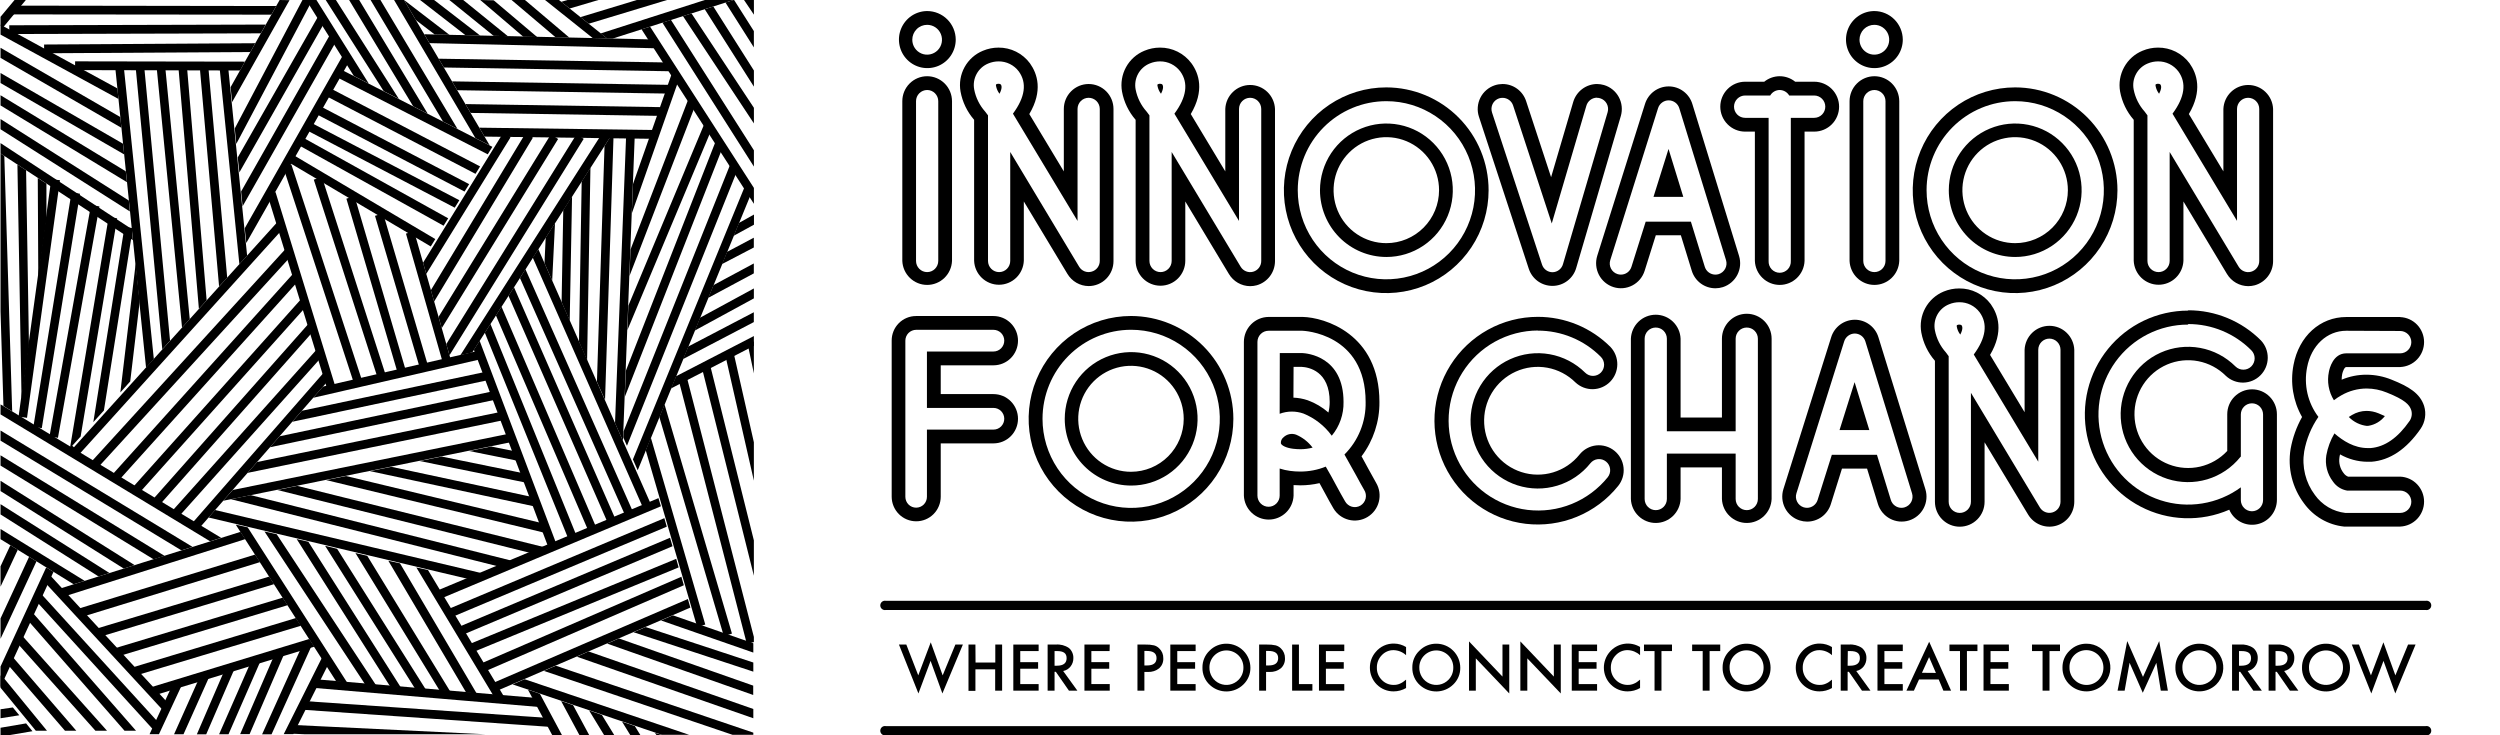 <svg width="119" height="35" viewBox="0 0 119 35" fill="none" xmlns="http://www.w3.org/2000/svg">
<g clip-path="url(#clip0)">
<path d="M115.46 29.035H42.169C42.137 29.042 42.104 29.042 42.072 29.034C42.039 29.026 42.009 29.011 41.984 28.99C41.958 28.969 41.937 28.943 41.923 28.913C41.909 28.883 41.901 28.85 41.901 28.817C41.901 28.784 41.909 28.751 41.923 28.721C41.937 28.691 41.958 28.664 41.984 28.643C42.009 28.623 42.039 28.608 42.072 28.6C42.104 28.592 42.137 28.592 42.169 28.599H115.46C115.493 28.592 115.526 28.592 115.558 28.6C115.59 28.608 115.62 28.623 115.646 28.643C115.672 28.664 115.692 28.691 115.707 28.721C115.721 28.751 115.728 28.784 115.728 28.817C115.728 28.85 115.721 28.883 115.707 28.913C115.692 28.943 115.672 28.969 115.646 28.99C115.62 29.011 115.59 29.026 115.558 29.034C115.526 29.042 115.493 29.042 115.46 29.035Z" fill="black"/>
<path d="M115.46 35H42.169C42.137 35.007 42.104 35.007 42.072 34.999C42.039 34.991 42.009 34.976 41.984 34.955C41.958 34.934 41.937 34.908 41.923 34.878C41.909 34.848 41.901 34.815 41.901 34.782C41.901 34.748 41.909 34.716 41.923 34.686C41.937 34.656 41.958 34.629 41.984 34.608C42.009 34.587 42.039 34.573 42.072 34.565C42.104 34.557 42.137 34.557 42.169 34.563H115.46C115.493 34.557 115.526 34.557 115.558 34.565C115.59 34.573 115.62 34.587 115.646 34.608C115.672 34.629 115.692 34.656 115.707 34.686C115.721 34.716 115.728 34.748 115.728 34.782C115.728 34.815 115.721 34.848 115.707 34.878C115.692 34.908 115.672 34.934 115.646 34.955C115.62 34.976 115.59 34.991 115.558 34.999C115.526 35.007 115.493 35.007 115.46 35Z" fill="black"/>
<path d="M13.889 7.334L13.685 7.693L20.504 11.731L20.72 11.38L13.889 7.334ZM14.355 6.512L14.162 6.88L21.114 10.745L21.334 10.392L14.355 6.512ZM14.741 5.807L14.558 6.178L21.645 9.886L21.865 9.531L14.741 5.807ZM15.197 5.031L15.004 5.404L22.112 9.119L22.332 8.766L15.197 5.031ZM15.681 4.181L15.488 4.554L22.634 8.275L22.852 7.922L15.681 4.181ZM16.184 3.285L16.002 3.659L23.217 7.346L23.437 6.989L16.184 3.285Z" fill="black"/>
<path d="M11.651 10.862L11.723 11.568L16.689 2.813L16.336 2.606L11.651 10.862ZM11.477 9.116L11.547 9.82L16.079 1.832L15.724 1.622L11.477 9.116ZM11.315 7.497L11.394 8.208L15.523 0.941L15.172 0.731L11.315 7.497ZM13.31 -0L10.977 4.148L11.049 4.859L13.781 0.008L13.31 -0ZM14.397 -0L11.176 6.112L11.247 6.851L14.87 -0H14.397Z" fill="black"/>
<path d="M3.573 3.337L11.427 3.355L11.661 2.934L3.575 2.92L3.573 3.337ZM2.099 2.119V2.536L11.918 2.476L12.151 2.057L2.099 2.119ZM0.441 1.203V1.62L12.414 1.587L12.648 1.17L0.441 1.203ZM0.576 0.685L12.914 0.698L13.15 0.287L0.58 0.268L0.576 0.685Z" fill="black"/>
<path d="M14.571 -0L16.842 3.615L17.555 3.98L15.063 -0H14.571ZM15.504 -0L18.265 4.34L18.988 4.711L15.99 -0H15.504ZM16.618 -0L19.666 5.058L20.359 5.412L17.097 -0H16.618ZM17.64 -0L21.089 5.786L21.778 6.137L18.109 -0H17.64ZM18.758 -0L22.632 6.576L23.311 6.921L19.233 -0H18.758Z" fill="black"/>
<path d="M22.815 6.077L23.064 6.502L31.191 6.609V6.19L22.815 6.077ZM22.153 4.954L22.402 5.375L31.554 5.518V5.101L22.153 4.954ZM21.516 3.873L21.763 4.294L31.934 4.457V4.04L21.516 3.873ZM20.878 2.794L21.128 3.213L31.919 3.392V2.976L20.878 2.794ZM20.195 1.63L20.444 2.053L31.259 2.299L31.268 1.882L20.195 1.63Z" fill="black"/>
<path d="M19.233 -0L19.793 0.953L20.693 1.643L21.394 1.659L19.233 -0ZM19.996 -0L22.157 1.676L22.854 1.692L20.664 -0H19.996ZM21.388 -0L23.495 1.705L24.175 1.723L22.05 -0H21.388ZM22.86 -0L24.907 1.746L25.567 1.762L23.501 0.015L22.86 -0ZM24.351 -0L26.444 1.773L27.101 1.789L24.988 -0H24.351ZM25.944 -0L28.219 1.816L28.9 1.83L26.608 -0H25.944Z" fill="black"/>
<path d="M27.012 -0L26.716 0.087L27.116 0.405L28.487 -0H27.012ZM30.314 -0L27.628 0.815L28.024 1.129L31.751 -0H30.314ZM33.551 -0L28.591 1.591L28.901 1.835H29.163L34.918 -0H33.551Z" fill="black"/>
<path d="M30.127 21.868L30.355 22.386L35.835 9.021L35.459 8.858L30.127 21.868ZM29.679 20.54L29.667 20.822L29.843 21.221L35.148 7.977L34.762 7.818L29.679 20.54ZM29.789 17.653L29.741 18.893L34.458 6.863L34.072 6.708L29.789 17.653ZM29.91 14.549L29.864 15.713L33.92 6.042L33.533 5.879L29.91 14.549ZM30.013 11.877L29.963 13.138L33.159 4.853L32.772 4.701L30.013 11.877ZM30.127 8.77L30.075 10.156L32.369 3.628L31.983 3.487L30.127 8.77Z" fill="black"/>
<path d="M30.538 1.397L35.886 9.702V8.945L30.944 1.269L30.538 1.397ZM31.531 1.079L35.886 7.93V7.154L31.936 0.945L31.531 1.079ZM32.51 0.768L35.886 5.875V5.132L32.917 0.64L32.51 0.768ZM33.545 0.438L35.886 4.125V3.357L33.955 0.31L33.545 0.438ZM34.918 -0.002L34.532 0.122L35.884 2.257V1.48L34.939 -0.008L34.918 -0.002ZM35.414 -0.002L35.886 0.698V-5.09266e-05L35.414 -0.002Z" fill="black"/>
<path d="M30.737 21.433L33.186 29.845L33.572 29.728L30.978 20.826L30.737 21.433ZM31.384 19.85L34.455 30.281L34.841 30.159L31.631 19.248L31.384 19.85ZM32.29 18.038L35.55 30.65L35.884 30.562V30.318L32.686 17.929L32.29 18.038ZM33.398 17.455L35.884 27.405V25.723L33.796 17.36L33.398 17.455ZM34.516 16.873L35.884 22.879V21.053L34.918 16.784L34.516 16.873ZM35.578 16.326L35.884 17.772V16.256L35.578 16.326Z" fill="black"/>
<path d="M32.18 17.909L31.938 18.491L35.884 16.462V15.996L32.18 17.909ZM32.759 16.495L32.516 17.09L35.882 15.331V14.863L32.759 16.495ZM33.321 15.123L33.072 15.734L35.884 14.203V13.73L33.321 15.123ZM33.962 13.571L33.713 14.176L35.882 13.012V12.54L33.962 13.571ZM34.609 11.989L34.366 12.571L35.882 11.78V11.314L34.609 11.989ZM35.173 10.612L34.924 11.223L35.889 10.695V10.212L35.173 10.612Z" fill="black"/>
<path d="M6.46 12.531L5.728 18.68L6.199 18.156L6.647 14.378L6.46 12.531ZM5.927 10.794L4.442 20.094L4.946 19.539L6.298 11.013L6.282 10.856L5.927 10.794ZM5.174 10.323L3.326 21.355L3.646 21.41L3.44 21.216L3.838 20.779L5.576 10.394L5.174 10.323ZM4.33 9.76L2.356 20.767L2.758 20.841L4.732 9.826L4.33 9.76ZM3.405 9.154L1.588 20.315L1.989 20.381L3.807 9.222L3.405 9.154ZM2.439 8.534L0.883 19.83L1.286 19.889L2.853 8.576L2.439 8.534Z" fill="black"/>
<path d="M0.692 -0L0.025 0.801V1.205L0.143 1.31L1.23 -0H0.692Z" fill="black"/>
<path d="M0.025 32.169V32.735L1.704 34.782H2.235L0.066 32.134L0.025 32.169ZM0.195 31.43L3.092 34.782H3.631L0.502 31.152L0.195 31.43ZM0.667 30.44L4.541 34.782H5.093L0.966 30.159L0.667 30.44ZM1.169 29.349L5.927 34.782H6.474L1.474 29.072L1.169 29.349ZM1.58 28.455L7.294 34.732L7.594 34.449L1.875 28.174L1.58 28.455ZM1.987 27.561L7.735 33.787L8.032 33.504L2.283 27.273L1.987 27.561Z" fill="black"/>
<path d="M19.816 27.009L23.468 33.083L23.972 33.125L20.374 27.136L19.816 27.009ZM18.486 26.695L22.19 32.966L22.688 33.007L19.04 26.815L18.486 26.695ZM16.919 26.325L20.923 32.865L21.427 32.908L17.481 26.456L16.919 26.325ZM15.475 25.981L19.753 32.772L20.266 32.817L16.047 26.123L15.475 25.981ZM14.123 25.661L18.565 32.666L19.071 32.708L14.677 25.787L14.123 25.661ZM12.588 25.298L17.373 32.565L17.895 32.609L13.171 25.43L12.588 25.298ZM11.222 24.974L16.01 32.442L16.523 32.487L11.79 25.102L11.222 24.974Z" fill="black"/>
<path d="M24.399 32.576L31.5 34.977H32.805L24.97 32.33L24.399 32.576ZM25.888 31.934L34.87 34.977H35.858V34.874L26.457 31.688L25.888 31.934ZM27.458 31.259L35.858 34.189V33.748L28.016 31.009L27.458 31.259ZM28.9 30.636L35.853 33.081V32.636L29.459 30.39L28.9 30.636ZM30.156 30.095L35.858 31.971V31.536L30.731 29.848L30.156 30.095ZM31.463 29.534L35.858 31.063V30.62L32.029 29.289L31.463 29.534Z" fill="black"/>
<path d="M15.43 17.713L9.135 24.918L9.438 25.195L15.733 17.991L15.43 17.713ZM15.104 16.603L8.181 24.34L8.482 24.623L15.405 16.887L15.104 16.603ZM14.718 15.373L7.271 23.779L7.572 24.06L15.015 15.652L14.718 15.373ZM14.357 14.209L6.323 23.193L6.622 23.474L14.66 14.492L14.357 14.209ZM13.984 12.994L5.33 22.611L5.631 22.892L14.277 13.285L13.984 12.994ZM13.569 11.875L4.33 21.999L4.635 22.285L13.878 12.166L13.569 11.875ZM13.225 10.546L3.436 21.382L3.735 21.664L13.518 10.835L13.225 10.546Z" fill="black"/>
<path d="M19.71 11.004L19.323 11.12L21.093 17.317L21.479 17.199L19.71 11.004ZM18.236 10.154L17.85 10.274L19.996 17.558L20.382 17.44L18.236 10.154ZM16.875 9.337L16.488 9.457L18.947 17.814L19.333 17.696L16.875 9.337ZM13.115 9.143L12.729 9.269L15.594 18.583L15.981 18.459L13.115 9.143ZM15.322 8.421L14.936 8.551L17.989 18.03L18.375 17.9L15.322 8.421ZM13.868 7.827L13.482 7.959L16.867 18.303L17.253 18.171L13.868 7.827Z" fill="black"/>
<path d="M24.314 20.626L11.079 23.323L10.622 23.837L24.391 21.033L24.314 20.626ZM23.901 19.592L12.238 21.992L11.78 22.51L23.982 19.997L23.901 19.592ZM23.543 18.608L13.308 20.767L12.85 21.289L23.624 19.017L23.543 18.608ZM23.201 17.68L14.368 19.553L13.911 20.077L23.283 18.084L23.201 17.68ZM22.815 16.687L15.37 18.402L14.905 18.936L22.908 17.093L22.815 16.687Z" fill="black"/>
<path d="M9.926 3.295L9.521 3.337L10.428 13.633L10.815 13.222L9.926 3.295ZM6.875 3.285L6.469 3.326L7.725 16.629L8.094 16.219L6.875 3.285ZM10.869 3.285L10.463 3.328L11.394 12.577L11.763 12.17L10.869 3.285ZM8.907 3.26L8.501 3.302L9.467 14.702L9.836 14.296L8.907 3.26ZM7.872 3.26L7.466 3.304L8.665 15.595L9.032 15.189L7.872 3.26ZM5.904 3.293L5.498 3.335L6.952 17.502L7.323 17.095L5.904 3.293Z" fill="black"/>
<path d="M10.236 24.277L9.927 24.633L22.788 27.677L22.883 27.271L10.236 24.277ZM11.935 23.569L10.991 23.763L24.223 27.087L24.32 26.68L11.935 23.569ZM14.152 23.129L13.198 23.323L25.78 26.453L25.878 26.039L14.152 23.129ZM16.47 22.659L15.529 22.853L25.93 25.362L26.031 24.957L16.47 22.659ZM18.631 22.221L17.613 22.426L25.409 24.099L25.494 23.692L18.631 22.221ZM21.023 21.732L19.978 21.945L25.061 22.979L25.14 22.572L21.023 21.732ZM23.379 21.253L22.331 21.468L24.667 21.939L24.75 21.532L23.379 21.253Z" fill="black"/>
<path d="M28.599 6.442L21.915 16.906L22.483 16.774L29.036 6.543L28.599 6.442ZM27.441 6.393L21.243 16.376L21.396 16.91L27.784 6.609L27.441 6.393ZM26.222 6.393L20.875 15.084L21.027 15.62L26.566 6.616L26.222 6.393ZM25.019 6.335L20.509 13.813L20.664 14.355L25.366 6.552L25.019 6.335ZM23.957 6.316L20.137 12.507L20.289 13.039L24.3 6.539L23.957 6.316Z" fill="black"/>
<path d="M22.831 16.221L22.556 16.65L26.122 26.107L26.508 25.958L22.831 16.221ZM23.344 15.418L23.078 15.837L27.083 25.721L27.47 25.57L23.344 15.418ZM23.872 14.599L23.605 15.012L28.047 25.366L28.416 25.189L23.872 14.599ZM24.465 13.67L24.204 14.079L28.954 24.945L29.322 24.772L24.465 13.67ZM25.011 12.816L24.75 13.233L29.799 24.627L30.169 24.45L25.011 12.816ZM25.625 11.861L25.359 12.263L30.623 24.206L30.996 24.033L25.625 11.861Z" fill="black"/>
<path d="M26.419 10.617L25.975 11.31L25.917 12.525L26.284 13.359L26.419 10.617ZM27.23 9.341L26.811 9.997L26.732 14.382L27.118 15.27L27.23 9.341ZM28.105 7.982L27.688 8.634L27.56 16.27L27.946 17.162L28.105 7.982ZM29.804 6.442L29.275 20.141L29.652 20.992L30.214 6.459L29.804 6.442ZM28.858 6.413L29.036 6.533L28.775 6.95L28.414 18.175L28.8 19.037L29.206 6.424L28.858 6.413Z" fill="black"/>
<path d="M13.835 34.92L14.505 34.951H23.109L13.854 34.503L13.835 34.92ZM14.395 33.783L26.164 34.598L26.189 34.181L14.42 33.366L14.395 33.783ZM14.907 32.741L25.685 33.655L25.718 33.238L14.942 32.326L14.907 32.741Z" fill="black"/>
<path d="M32.743 28.513L23.445 32.518L23.603 32.906L32.861 28.921L32.743 28.513ZM32.434 27.454L22.879 31.589L23.039 31.977L32.55 27.858L32.434 27.454ZM32.187 26.6L22.338 30.661L22.497 31.049L32.303 27.009L32.187 26.6ZM31.894 25.597L21.832 29.842L21.991 30.23L32.012 26.001L31.894 25.597ZM31.623 24.664L21.334 28.994L21.487 29.383L31.739 25.069L31.623 24.664ZM31.343 23.711L20.801 28.116L20.956 28.504L31.459 24.099L31.343 23.711Z" fill="black"/>
<path d="M8.111 32.813L7.119 34.947H7.567L8.638 32.648L8.111 32.813ZM9.421 32.411L8.285 34.951H8.735L9.946 32.248L9.421 32.411ZM10.622 32.054L9.37 34.953H9.816L11.135 31.899L10.622 32.054ZM11.871 31.666L10.429 34.951H10.877L12.379 31.513L11.871 31.666ZM13.505 34.946H13.961L15.585 31.707L15.326 31.303L13.505 34.946ZM12.997 31.323L11.431 34.946H11.881L13.511 31.166L12.997 31.323ZM14.291 30.935L12.476 34.953H12.926L14.814 30.778L14.291 30.935Z" fill="black"/>
<path d="M14.72 30.415L7.118 32.733L7.431 33.073L14.963 30.78L14.72 30.415ZM14.082 29.419L6.245 31.787L6.566 32.124L14.326 29.784L14.082 29.419ZM13.455 28.449L5.407 30.875L5.72 31.214L13.692 28.806L13.455 28.449ZM12.813 27.446L4.54 29.939L4.857 30.281L13.047 27.805L12.813 27.446ZM12.141 26.398L3.669 28.992L3.986 29.338L12.377 26.757L12.141 26.398ZM11.446 25.316L2.787 28.038L3.1 28.377L11.678 25.661L11.446 25.316Z" fill="black"/>
<path d="M0.025 25.665L3.502 27.809L4.027 27.646L0.025 25.18V25.665ZM0.025 24.487L4.689 27.438L5.209 27.275L0.025 23.998V24.487ZM0.025 23.375L5.888 27.062L6.408 26.899L0.025 22.886V23.375ZM0.025 22.161L7.31 26.623L7.831 26.458L0.025 21.672V22.161ZM0.025 20.975L8.635 26.197L9.162 26.03L0.025 20.492V20.975ZM0.025 19.725L10.002 25.766L10.525 25.599L0.025 19.248V19.725Z" fill="black"/>
<path d="M0.025 7.305L6.325 11.432L6.271 10.905L0.025 6.811V7.305ZM0.025 6.153L6.18 10.065L6.132 9.546L0.025 5.666V6.153ZM0.025 5.018L6.045 8.673L5.987 8.155L0.025 4.533V5.018ZM0.025 3.952L5.91 7.35L5.856 6.842L0.025 3.475V3.952ZM0.025 2.755L5.778 6.083L5.728 5.573L0.025 2.274V2.755ZM0.025 1.647L5.637 4.709L5.589 4.21L0.025 1.176V1.647Z" fill="black"/>
<path d="M0.025 31.727V32.708L2.548 27.217L2.198 27.01L0.025 31.727ZM0.025 29.437V30.407L1.736 26.721L1.385 26.503L0.025 29.437ZM0.025 26.957V27.927L0.846 26.169L0.493 25.954L0.025 26.957Z" fill="black"/>
<path d="M31.253 35H31.525L31.179 34.883L31.253 35ZM30.007 35H30.488L30.218 34.559L29.611 34.354L30.007 35ZM28.761 35H29.244L28.649 34.029L28.043 33.822L28.761 35ZM27.585 35H28.051L27.278 33.564L26.709 33.37L27.585 35ZM26.29 35H26.755L25.699 33.024L25.131 32.83L26.29 35Z" fill="black"/>
<path d="M1.823 13.26L2.21 10.439V8.741L1.798 8.473L1.823 13.26ZM1.026 19.011L1.379 16.474L1.242 8.103L0.829 7.831L1.026 19.011ZM0.025 14.822L0.164 19.324L0.58 19.578L0.205 7.422L0.025 7.305V14.822Z" fill="black"/>
<path d="M0.025 34.641V35H0.387L1.545 34.806L1.242 34.433L0.025 34.641ZM0.025 33.76V34.189L0.918 34.047L0.612 33.675L0.025 33.76Z" fill="black"/>
<path d="M102.724 2.266C102.469 2.266 102.217 2.317 101.982 2.416C101.611 2.568 101.303 2.844 101.109 3.197C100.915 3.55 100.847 3.959 100.916 4.356C101.008 4.855 101.232 5.321 101.565 5.703V12.412C101.578 12.719 101.708 13.009 101.928 13.222C102.149 13.435 102.443 13.554 102.748 13.554C103.054 13.554 103.348 13.435 103.568 13.222C103.789 13.009 103.919 12.719 103.931 12.412V9.589L106.003 13.039C106.108 13.215 106.256 13.361 106.433 13.463C106.611 13.565 106.811 13.619 107.015 13.621C107.122 13.621 107.227 13.606 107.33 13.579C107.579 13.508 107.798 13.359 107.955 13.152C108.112 12.946 108.198 12.693 108.199 12.434V5.186C108.187 4.88 108.057 4.589 107.836 4.377C107.616 4.164 107.322 4.045 107.016 4.045C106.71 4.045 106.417 4.164 106.196 4.377C105.976 4.589 105.846 4.88 105.833 5.186V8.157L104.19 5.429C104.846 4.319 104.576 3.512 104.223 3.013C104.049 2.779 103.822 2.59 103.562 2.46C103.302 2.33 103.015 2.264 102.724 2.266ZM102.772 4.463C102.917 4.185 102.867 4.075 102.84 4.026C102.824 4.012 102.806 4.001 102.786 3.995C102.766 3.988 102.745 3.986 102.724 3.987C102.695 3.987 102.666 3.992 102.639 4.003C102.606 4.016 102.597 4.02 102.606 4.092C102.631 4.227 102.688 4.354 102.772 4.463ZM102.724 2.922C102.911 2.92 103.096 2.962 103.263 3.045C103.431 3.128 103.577 3.25 103.69 3.399C104.089 3.949 103.995 4.624 103.412 5.412C103.95 6.306 105.466 8.823 106.482 10.513V5.186C106.482 5.045 106.538 4.91 106.637 4.811C106.736 4.711 106.871 4.655 107.011 4.655C107.152 4.655 107.286 4.711 107.385 4.811C107.485 4.91 107.54 5.045 107.54 5.186V12.42C107.541 12.537 107.504 12.65 107.434 12.743C107.364 12.836 107.266 12.903 107.154 12.934C107.043 12.966 106.924 12.959 106.816 12.915C106.709 12.872 106.618 12.794 106.559 12.694L103.276 7.234V12.42C103.276 12.561 103.221 12.696 103.121 12.796C103.022 12.896 102.888 12.952 102.747 12.952C102.607 12.952 102.472 12.896 102.373 12.796C102.274 12.696 102.218 12.561 102.218 12.42V5.491C102.176 5.431 102.129 5.371 102.083 5.309C101.818 5.013 101.637 4.65 101.562 4.259C101.513 4.006 101.554 3.745 101.677 3.519C101.799 3.293 101.996 3.117 102.234 3.021C102.389 2.956 102.556 2.922 102.724 2.922Z" fill="black"/>
<path d="M93.263 13.73C93.008 13.729 92.755 13.779 92.52 13.877C92.147 14.031 91.838 14.308 91.644 14.663C91.45 15.018 91.383 15.429 91.454 15.827C91.546 16.327 91.77 16.792 92.103 17.174V23.884C92.103 24.199 92.227 24.501 92.449 24.723C92.67 24.946 92.971 25.071 93.284 25.071C93.598 25.071 93.899 24.946 94.12 24.723C94.342 24.501 94.466 24.199 94.466 23.884V21.053L96.54 24.497C96.674 24.718 96.877 24.89 97.117 24.985C97.356 25.081 97.621 25.095 97.87 25.026C98.118 24.956 98.337 24.807 98.494 24.601C98.65 24.395 98.735 24.143 98.736 23.884V16.65C98.724 16.343 98.594 16.053 98.373 15.84C98.153 15.627 97.859 15.509 97.553 15.509C97.248 15.509 96.954 15.627 96.733 15.84C96.513 16.053 96.383 16.343 96.371 16.65V19.621L94.727 16.893C95.384 15.783 95.113 14.976 94.76 14.477C94.586 14.243 94.36 14.054 94.1 13.924C93.84 13.794 93.554 13.728 93.263 13.73ZM93.31 15.926C93.454 15.647 93.404 15.538 93.377 15.49C93.362 15.476 93.343 15.465 93.323 15.459C93.303 15.452 93.282 15.449 93.261 15.451C93.233 15.45 93.204 15.455 93.178 15.466C93.144 15.48 93.132 15.484 93.144 15.556C93.168 15.691 93.225 15.818 93.31 15.926ZM93.263 14.386C93.45 14.384 93.635 14.426 93.803 14.509C93.97 14.592 94.116 14.713 94.229 14.863C94.627 15.41 94.534 16.087 93.951 16.875C94.49 17.77 96.006 20.286 97.021 21.976V16.65C97.021 16.509 97.077 16.374 97.176 16.274C97.276 16.174 97.41 16.118 97.55 16.118C97.691 16.118 97.826 16.174 97.925 16.274C98.024 16.374 98.08 16.509 98.08 16.65V23.884C98.079 23.999 98.041 24.112 97.971 24.204C97.901 24.296 97.803 24.362 97.692 24.393C97.581 24.424 97.463 24.418 97.356 24.375C97.249 24.333 97.159 24.256 97.099 24.157L93.816 18.697V23.884C93.816 24.025 93.76 24.16 93.661 24.26C93.561 24.359 93.427 24.415 93.286 24.415C93.146 24.415 93.011 24.359 92.912 24.26C92.813 24.16 92.757 24.025 92.757 23.884V16.955C92.715 16.895 92.668 16.834 92.622 16.772C92.357 16.476 92.177 16.113 92.101 15.723C92.052 15.47 92.093 15.208 92.215 14.982C92.338 14.756 92.535 14.58 92.773 14.485C92.929 14.419 93.096 14.386 93.265 14.386" fill="black"/>
<path d="M55.215 2.266C54.96 2.266 54.708 2.317 54.473 2.416C54.102 2.568 53.793 2.844 53.599 3.197C53.406 3.55 53.338 3.959 53.407 4.356C53.499 4.855 53.723 5.321 54.056 5.703V12.412C54.056 12.727 54.181 13.029 54.402 13.252C54.624 13.475 54.924 13.6 55.238 13.6C55.551 13.6 55.852 13.475 56.074 13.252C56.295 13.029 56.42 12.727 56.42 12.412V9.589L58.494 13.039C58.599 13.215 58.747 13.361 58.924 13.463C59.101 13.565 59.302 13.62 59.506 13.621C59.612 13.621 59.718 13.607 59.821 13.579C60.07 13.508 60.289 13.359 60.446 13.152C60.603 12.946 60.688 12.693 60.69 12.434V5.186C60.677 4.88 60.547 4.589 60.327 4.377C60.106 4.164 59.812 4.045 59.507 4.045C59.201 4.045 58.907 4.164 58.687 4.377C58.466 4.589 58.336 4.88 58.324 5.186V8.159L56.681 5.429C57.337 4.319 57.076 3.512 56.713 3.013C56.539 2.779 56.313 2.59 56.053 2.46C55.792 2.33 55.505 2.264 55.215 2.266ZM55.263 4.463C55.408 4.185 55.358 4.075 55.331 4.026C55.315 4.012 55.297 4.001 55.277 3.995C55.257 3.988 55.236 3.986 55.215 3.987C55.186 3.986 55.158 3.992 55.132 4.003C55.097 4.016 55.085 4.02 55.097 4.092C55.122 4.227 55.179 4.354 55.263 4.463ZM55.215 2.922C55.402 2.92 55.586 2.962 55.754 3.045C55.922 3.128 56.068 3.25 56.18 3.399C56.578 3.949 56.485 4.624 55.902 5.412L58.977 10.517V5.186C58.977 5.045 59.032 4.91 59.132 4.811C59.231 4.711 59.365 4.655 59.506 4.655C59.646 4.655 59.781 4.711 59.88 4.811C59.979 4.91 60.035 5.045 60.035 5.186V12.42C60.036 12.537 59.998 12.65 59.929 12.743C59.859 12.836 59.761 12.903 59.649 12.934C59.537 12.966 59.418 12.959 59.311 12.915C59.203 12.872 59.113 12.794 59.054 12.694L55.771 7.234V12.42C55.771 12.561 55.715 12.696 55.616 12.796C55.517 12.896 55.382 12.952 55.242 12.952C55.101 12.952 54.967 12.896 54.868 12.796C54.768 12.696 54.713 12.561 54.713 12.42V5.491C54.67 5.431 54.624 5.371 54.577 5.309C54.312 5.013 54.132 4.65 54.056 4.259C54.008 4.006 54.049 3.745 54.171 3.519C54.294 3.293 54.491 3.117 54.728 3.021C54.883 2.956 55.05 2.922 55.219 2.922" fill="black"/>
<path d="M47.529 2.266C47.274 2.266 47.022 2.317 46.787 2.416C46.416 2.568 46.107 2.844 45.913 3.197C45.719 3.55 45.652 3.959 45.721 4.356C45.812 4.855 46.036 5.32 46.368 5.703V12.412C46.38 12.719 46.51 13.009 46.731 13.222C46.951 13.435 47.245 13.554 47.551 13.554C47.857 13.554 48.15 13.435 48.371 13.222C48.591 13.009 48.721 12.719 48.734 12.412V9.589C49.781 11.335 50.808 13.035 50.808 13.035C50.913 13.211 51.061 13.357 51.238 13.459C51.415 13.561 51.616 13.616 51.82 13.617C52.133 13.617 52.434 13.492 52.656 13.269C52.877 13.047 53.002 12.745 53.002 12.43V5.186C53.002 4.871 52.877 4.569 52.656 4.347C52.434 4.124 52.133 3.999 51.82 3.999C51.506 3.999 51.206 4.124 50.984 4.347C50.762 4.569 50.638 4.871 50.638 5.186V8.159L48.995 5.429C49.651 4.321 49.381 3.512 49.025 3.013C48.852 2.779 48.626 2.59 48.366 2.46C48.106 2.33 47.819 2.264 47.529 2.266ZM47.577 4.463C47.72 4.185 47.672 4.075 47.645 4.026C47.629 4.012 47.611 4.001 47.591 3.995C47.571 3.988 47.55 3.986 47.529 3.987C47.5 3.987 47.471 3.992 47.444 4.003C47.411 4.016 47.399 4.02 47.411 4.092C47.436 4.227 47.493 4.354 47.577 4.463ZM47.529 2.922C47.716 2.92 47.9 2.962 48.068 3.045C48.236 3.128 48.382 3.249 48.494 3.399C48.892 3.948 48.797 4.624 48.216 5.411L51.291 10.517V5.186C51.291 5.045 51.346 4.91 51.446 4.81C51.545 4.711 51.679 4.655 51.82 4.655C51.96 4.655 52.095 4.711 52.194 4.81C52.293 4.91 52.349 5.045 52.349 5.186V12.42C52.349 12.536 52.312 12.649 52.242 12.741C52.172 12.833 52.074 12.9 51.963 12.93C51.851 12.963 51.732 12.958 51.624 12.915C51.516 12.872 51.425 12.794 51.366 12.694L48.087 7.233V12.42C48.087 12.561 48.031 12.696 47.932 12.796C47.833 12.896 47.698 12.952 47.558 12.952C47.417 12.952 47.283 12.896 47.184 12.796C47.084 12.696 47.029 12.561 47.029 12.42V5.491C46.986 5.431 46.94 5.371 46.891 5.309C46.627 5.013 46.447 4.65 46.372 4.259C46.323 4.006 46.364 3.745 46.487 3.519C46.609 3.293 46.806 3.117 47.044 3.021C47.2 2.956 47.366 2.922 47.535 2.922" fill="black"/>
<path d="M65.989 11.574C65.492 11.574 65.007 11.426 64.594 11.149C64.181 10.872 63.859 10.478 63.669 10.017C63.479 9.556 63.43 9.049 63.526 8.56C63.623 8.07 63.862 7.621 64.214 7.268C64.565 6.915 65.012 6.675 65.499 6.578C65.986 6.48 66.491 6.53 66.95 6.721C67.408 6.912 67.8 7.235 68.076 7.65C68.352 8.065 68.499 8.553 68.499 9.052C68.499 9.721 68.235 10.362 67.764 10.835C67.293 11.308 66.655 11.574 65.989 11.574ZM65.989 4.16C65.025 4.159 64.082 4.446 63.281 4.983C62.479 5.521 61.854 6.285 61.484 7.179C61.115 8.074 61.018 9.058 61.206 10.008C61.393 10.958 61.857 11.831 62.538 12.516C63.219 13.201 64.088 13.668 65.033 13.857C65.978 14.046 66.958 13.949 67.849 13.579C68.739 13.208 69.5 12.581 70.036 11.776C70.572 10.971 70.857 10.024 70.857 9.056C70.857 7.758 70.344 6.514 69.431 5.596C68.518 4.678 67.28 4.162 65.989 4.16ZM65.989 12.232C66.614 12.233 67.226 12.047 67.746 11.698C68.267 11.35 68.672 10.854 68.912 10.274C69.152 9.693 69.215 9.055 69.094 8.438C68.972 7.822 68.671 7.256 68.229 6.811C67.787 6.366 67.224 6.063 66.611 5.941C65.998 5.818 65.362 5.88 64.784 6.121C64.206 6.361 63.712 6.768 63.364 7.29C63.017 7.813 62.831 8.427 62.831 9.056C62.832 9.897 63.164 10.704 63.756 11.3C64.348 11.895 65.151 12.23 65.989 12.232ZM65.989 4.816C66.823 4.815 67.64 5.063 68.334 5.529C69.029 5.994 69.57 6.656 69.89 7.43C70.21 8.205 70.294 9.058 70.132 9.88C69.969 10.703 69.568 11.459 68.978 12.052C68.388 12.645 67.636 13.05 66.817 13.213C65.999 13.377 65.15 13.294 64.379 12.973C63.608 12.652 62.948 12.109 62.484 11.411C62.021 10.714 61.773 9.894 61.773 9.056C61.773 8.499 61.882 7.948 62.093 7.434C62.305 6.919 62.615 6.452 63.007 6.058C63.398 5.665 63.863 5.352 64.375 5.139C64.886 4.926 65.435 4.816 65.989 4.816Z" fill="black"/>
<path d="M53.834 22.457C53.337 22.457 52.852 22.309 52.439 22.032C52.026 21.755 51.705 21.361 51.515 20.9C51.325 20.439 51.275 19.932 51.372 19.443C51.469 18.953 51.708 18.504 52.059 18.151C52.41 17.799 52.857 17.558 53.344 17.461C53.831 17.364 54.336 17.414 54.795 17.605C55.254 17.795 55.646 18.119 55.922 18.534C56.197 18.948 56.345 19.436 56.345 19.935C56.345 20.604 56.08 21.245 55.609 21.719C55.138 22.192 54.5 22.457 53.834 22.457ZM53.834 15.041C52.87 15.042 51.929 15.329 51.128 15.867C50.327 16.405 49.702 17.17 49.334 18.065C48.965 18.959 48.869 19.944 49.057 20.893C49.246 21.843 49.71 22.715 50.391 23.399C51.073 24.084 51.941 24.55 52.886 24.738C53.831 24.927 54.811 24.83 55.701 24.459C56.591 24.089 57.352 23.462 57.887 22.657C58.423 21.852 58.708 20.905 58.708 19.937C58.707 18.64 58.194 17.396 57.281 16.478C56.368 15.561 55.131 15.044 53.84 15.041H53.834ZM53.84 23.113C54.465 23.114 55.077 22.928 55.597 22.58C56.118 22.231 56.523 21.735 56.763 21.155C57.003 20.575 57.066 19.936 56.945 19.32C56.823 18.703 56.523 18.137 56.081 17.692C55.639 17.248 55.075 16.945 54.462 16.822C53.849 16.699 53.213 16.762 52.635 17.002C52.057 17.242 51.563 17.649 51.215 18.172C50.868 18.694 50.682 19.308 50.682 19.937C50.682 20.779 51.015 21.586 51.607 22.181C52.199 22.777 53.002 23.112 53.84 23.113ZM53.84 15.697C54.675 15.697 55.491 15.944 56.185 16.41C56.88 16.875 57.421 17.537 57.741 18.312C58.061 19.086 58.145 19.939 57.983 20.762C57.82 21.584 57.419 22.34 56.829 22.933C56.239 23.527 55.487 23.931 54.668 24.095C53.85 24.259 53.001 24.175 52.23 23.854C51.459 23.533 50.799 22.99 50.336 22.293C49.872 21.595 49.624 20.776 49.624 19.937C49.624 18.813 50.068 17.735 50.859 16.94C51.649 16.145 52.721 15.698 53.84 15.697Z" fill="black"/>
<path d="M73.202 15.082C72.371 15.082 71.553 15.293 70.825 15.696C70.097 16.099 69.483 16.68 69.039 17.387C68.595 18.093 68.337 18.9 68.288 19.734C68.24 20.568 68.402 21.4 68.76 22.154C69.118 22.907 69.66 23.557 70.336 24.043C71.012 24.529 71.799 24.835 72.625 24.933C73.45 25.03 74.287 24.916 75.056 24.6C75.826 24.285 76.504 23.779 77.026 23.129C77.123 23.007 77.196 22.868 77.24 22.718C77.284 22.569 77.298 22.412 77.281 22.257C77.265 22.101 77.218 21.951 77.144 21.814C77.069 21.677 76.969 21.556 76.848 21.458C76.727 21.36 76.588 21.287 76.439 21.243C76.29 21.199 76.134 21.185 75.98 21.201C75.825 21.218 75.676 21.265 75.539 21.34C75.403 21.414 75.283 21.515 75.185 21.637C74.862 22.041 74.424 22.336 73.929 22.485C73.435 22.634 72.907 22.629 72.416 22.47C71.925 22.312 71.493 22.007 71.177 21.597C70.861 21.187 70.677 20.69 70.648 20.173C70.619 19.655 70.746 19.141 71.014 18.697C71.282 18.254 71.677 17.903 72.147 17.69C72.618 17.476 73.141 17.412 73.649 17.503C74.157 17.595 74.625 17.84 74.992 18.204C75.217 18.415 75.514 18.53 75.822 18.525C76.13 18.519 76.423 18.393 76.64 18.174C76.857 17.955 76.98 17.659 76.984 17.35C76.988 17.041 76.872 16.743 76.661 16.518C76.206 16.061 75.665 15.699 75.071 15.453C74.476 15.207 73.839 15.081 73.196 15.082H73.202ZM73.196 15.738C73.754 15.737 74.306 15.846 74.821 16.06C75.337 16.273 75.805 16.587 76.199 16.984C76.299 17.083 76.355 17.218 76.356 17.359C76.356 17.5 76.301 17.636 76.202 17.736C76.103 17.836 75.969 17.892 75.828 17.893C75.688 17.893 75.553 17.838 75.454 17.739C74.992 17.282 74.404 16.976 73.766 16.862C73.128 16.748 72.471 16.83 71.881 17.099C71.29 17.367 70.795 17.809 70.46 18.366C70.125 18.924 69.966 19.57 70.003 20.22C70.041 20.869 70.273 21.492 70.67 22.007C71.067 22.521 71.61 22.903 72.227 23.101C72.845 23.299 73.507 23.305 74.127 23.117C74.748 22.93 75.297 22.558 75.703 22.05C75.746 21.996 75.8 21.95 75.861 21.917C75.922 21.883 75.989 21.862 76.058 21.855C76.127 21.847 76.197 21.854 76.264 21.873C76.331 21.893 76.393 21.926 76.447 21.97C76.501 22.013 76.546 22.067 76.58 22.129C76.613 22.19 76.634 22.257 76.641 22.327C76.649 22.396 76.643 22.466 76.623 22.534C76.603 22.601 76.571 22.663 76.527 22.718C76.074 23.279 75.486 23.715 74.819 23.987C74.152 24.259 73.428 24.356 72.713 24.271C71.999 24.185 71.317 23.919 70.732 23.498C70.148 23.077 69.678 22.514 69.369 21.861C69.059 21.208 68.918 20.488 68.961 19.766C69.003 19.044 69.226 18.345 69.61 17.733C69.993 17.121 70.525 16.617 71.154 16.267C71.784 15.917 72.492 15.733 73.212 15.732" fill="black"/>
<path d="M95.921 11.574C95.424 11.574 94.939 11.426 94.526 11.149C94.113 10.872 93.791 10.478 93.601 10.017C93.411 9.556 93.361 9.049 93.458 8.56C93.555 8.07 93.794 7.621 94.145 7.268C94.496 6.915 94.944 6.675 95.431 6.578C95.918 6.48 96.422 6.53 96.881 6.721C97.34 6.912 97.732 7.235 98.008 7.65C98.284 8.065 98.431 8.553 98.431 9.052C98.431 9.721 98.166 10.362 97.696 10.835C97.225 11.308 96.586 11.574 95.921 11.574ZM95.921 4.16C94.957 4.16 94.014 4.446 93.213 4.984C92.412 5.522 91.787 6.286 91.418 7.181C91.049 8.075 90.952 9.06 91.139 10.009C91.327 10.959 91.791 11.832 92.472 12.517C93.154 13.201 94.022 13.668 94.967 13.857C95.912 14.046 96.892 13.949 97.783 13.579C98.673 13.208 99.434 12.581 99.97 11.775C100.505 10.97 100.791 10.024 100.791 9.056C100.79 7.758 100.277 6.513 99.364 5.595C98.451 4.677 97.212 4.161 95.921 4.16ZM95.921 12.232C96.546 12.233 97.157 12.047 97.678 11.698C98.198 11.35 98.604 10.854 98.844 10.274C99.084 9.693 99.147 9.055 99.025 8.438C98.904 7.822 98.603 7.256 98.161 6.811C97.719 6.366 97.156 6.063 96.543 5.941C95.929 5.818 95.293 5.88 94.715 6.121C94.138 6.361 93.644 6.768 93.296 7.29C92.948 7.813 92.763 8.427 92.763 9.056C92.763 9.897 93.096 10.704 93.688 11.3C94.28 11.895 95.083 12.23 95.921 12.232ZM95.921 4.816C96.755 4.815 97.571 5.063 98.266 5.529C98.96 5.994 99.502 6.656 99.822 7.43C100.142 8.205 100.226 9.058 100.063 9.88C99.901 10.703 99.499 11.459 98.909 12.052C98.32 12.645 97.568 13.05 96.749 13.213C95.93 13.377 95.082 13.294 94.31 12.973C93.539 12.652 92.88 12.109 92.416 11.411C91.952 10.714 91.705 9.894 91.705 9.056C91.704 8.499 91.813 7.948 92.025 7.434C92.237 6.919 92.547 6.452 92.939 6.058C93.33 5.665 93.795 5.352 94.307 5.139C94.818 4.926 95.367 4.816 95.921 4.816Z" fill="black"/>
<path d="M76.02 3.999C75.765 4 75.517 4.084 75.313 4.237C75.109 4.39 74.959 4.606 74.886 4.851L73.832 8.435L72.644 4.816C72.567 4.578 72.417 4.371 72.215 4.224C72.013 4.077 71.771 3.999 71.522 3.999C71.397 4 71.272 4.02 71.153 4.059C71.005 4.108 70.869 4.185 70.751 4.287C70.633 4.388 70.536 4.513 70.466 4.652C70.396 4.791 70.354 4.943 70.342 5.099C70.33 5.254 70.349 5.411 70.398 5.559L72.769 12.791C72.847 13.029 72.997 13.236 73.199 13.383C73.401 13.529 73.644 13.608 73.893 13.608H73.911C74.163 13.605 74.408 13.521 74.609 13.367C74.81 13.214 74.957 12.999 75.027 12.756L77.151 5.524C77.239 5.222 77.205 4.897 77.055 4.62C76.905 4.343 76.652 4.137 76.352 4.048C76.243 4.016 76.129 4 76.016 3.999H76.02ZM76.016 4.655C76.067 4.655 76.118 4.663 76.166 4.678C76.301 4.718 76.414 4.81 76.481 4.934C76.548 5.057 76.563 5.203 76.524 5.338L74.399 12.57C74.369 12.68 74.304 12.777 74.214 12.847C74.124 12.917 74.015 12.956 73.901 12.958C73.79 12.958 73.681 12.923 73.59 12.857C73.5 12.791 73.433 12.698 73.399 12.591L71.02 5.353C70.976 5.22 70.987 5.074 71.049 4.948C71.112 4.822 71.223 4.726 71.356 4.682C71.409 4.665 71.466 4.657 71.522 4.657C71.633 4.657 71.742 4.692 71.832 4.758C71.922 4.823 71.989 4.915 72.024 5.022L73.864 10.637L75.51 5.037C75.541 4.926 75.607 4.828 75.698 4.758C75.79 4.688 75.901 4.65 76.016 4.649" fill="black"/>
<path d="M84.716 3.628C84.447 3.629 84.187 3.721 83.978 3.89H83.068C82.755 3.89 82.454 4.015 82.233 4.238C82.011 4.461 81.886 4.763 81.886 5.078C81.886 5.393 82.011 5.695 82.233 5.917C82.454 6.14 82.755 6.265 83.068 6.265H83.532V12.42C83.544 12.727 83.674 13.017 83.895 13.23C84.115 13.443 84.409 13.562 84.715 13.562C85.02 13.562 85.314 13.443 85.535 13.23C85.755 13.017 85.885 12.727 85.897 12.42V6.265H86.359C86.672 6.265 86.973 6.14 87.195 5.917C87.416 5.695 87.541 5.393 87.541 5.078C87.541 4.763 87.416 4.461 87.195 4.238C86.973 4.015 86.672 3.89 86.359 3.89H85.451C85.243 3.721 84.983 3.629 84.716 3.628ZM84.716 4.284C84.807 4.286 84.896 4.31 84.975 4.356C85.053 4.402 85.119 4.467 85.166 4.546H86.355C86.496 4.546 86.63 4.602 86.729 4.702C86.829 4.802 86.884 4.937 86.884 5.078C86.884 5.219 86.829 5.354 86.729 5.454C86.63 5.553 86.496 5.609 86.355 5.609H85.243V12.42C85.247 12.492 85.237 12.565 85.212 12.633C85.188 12.701 85.15 12.764 85.1 12.817C85.05 12.869 84.991 12.911 84.924 12.94C84.858 12.969 84.787 12.984 84.715 12.984C84.642 12.984 84.571 12.969 84.505 12.94C84.439 12.911 84.379 12.869 84.329 12.817C84.28 12.764 84.242 12.701 84.217 12.633C84.193 12.565 84.182 12.492 84.186 12.42V5.609H83.068C82.928 5.609 82.793 5.553 82.694 5.454C82.595 5.354 82.539 5.219 82.539 5.078C82.539 4.937 82.595 4.802 82.694 4.702C82.793 4.602 82.928 4.546 83.068 4.546H84.262C84.308 4.466 84.374 4.4 84.454 4.354C84.534 4.308 84.624 4.284 84.716 4.284Z" fill="black"/>
<path d="M89.221 3.628C88.908 3.629 88.608 3.754 88.386 3.977C88.165 4.199 88.04 4.501 88.039 4.816V12.42C88.052 12.727 88.182 13.017 88.402 13.23C88.623 13.443 88.916 13.562 89.222 13.562C89.528 13.562 89.822 13.443 90.042 13.23C90.263 13.017 90.393 12.727 90.405 12.42V4.816C90.404 4.501 90.279 4.199 90.058 3.976C89.836 3.753 89.535 3.628 89.221 3.628ZM89.221 4.284C89.362 4.284 89.496 4.34 89.595 4.44C89.695 4.54 89.75 4.675 89.75 4.816V12.42C89.75 12.561 89.695 12.696 89.595 12.796C89.496 12.896 89.362 12.952 89.221 12.952C89.081 12.952 88.946 12.896 88.847 12.796C88.748 12.696 88.692 12.561 88.692 12.42V4.816C88.692 4.675 88.748 4.54 88.847 4.44C88.946 4.34 89.081 4.284 89.221 4.284Z" fill="black"/>
<path d="M89.221 0.526C88.954 0.526 88.692 0.605 88.47 0.755C88.248 0.904 88.075 1.116 87.972 1.364C87.87 1.612 87.843 1.886 87.895 2.149C87.948 2.413 88.076 2.655 88.265 2.844C88.454 3.034 88.695 3.164 88.957 3.216C89.22 3.269 89.492 3.242 89.739 3.139C89.986 3.036 90.197 2.862 90.345 2.639C90.494 2.415 90.573 2.153 90.573 1.884C90.57 1.525 90.427 1.181 90.174 0.926C89.921 0.672 89.579 0.528 89.221 0.526ZM89.221 1.182C89.361 1.182 89.497 1.224 89.613 1.302C89.729 1.381 89.82 1.492 89.873 1.621C89.926 1.751 89.94 1.894 89.912 2.032C89.885 2.169 89.817 2.296 89.718 2.395C89.619 2.494 89.493 2.561 89.356 2.588C89.219 2.616 89.077 2.602 88.948 2.548C88.819 2.494 88.709 2.403 88.631 2.286C88.554 2.169 88.512 2.032 88.512 1.892C88.512 1.798 88.53 1.706 88.566 1.619C88.601 1.533 88.654 1.454 88.719 1.388C88.785 1.322 88.864 1.27 88.95 1.235C89.036 1.199 89.128 1.181 89.221 1.182Z" fill="black"/>
<path d="M44.132 0.526C43.865 0.528 43.604 0.609 43.383 0.759C43.162 0.91 42.991 1.123 42.89 1.371C42.789 1.619 42.764 1.892 42.817 2.155C42.87 2.418 42.999 2.659 43.189 2.848C43.378 3.037 43.619 3.165 43.881 3.217C44.143 3.268 44.414 3.241 44.661 3.138C44.907 3.035 45.118 2.861 45.266 2.638C45.414 2.414 45.493 2.152 45.493 1.884C45.491 1.523 45.346 1.177 45.091 0.923C44.836 0.669 44.491 0.526 44.132 0.526ZM44.132 1.182C44.272 1.182 44.408 1.223 44.525 1.301C44.641 1.379 44.731 1.49 44.785 1.62C44.838 1.75 44.852 1.893 44.825 2.03C44.798 2.168 44.73 2.295 44.632 2.394C44.533 2.493 44.407 2.561 44.27 2.588C44.133 2.616 43.99 2.602 43.861 2.548C43.732 2.494 43.622 2.403 43.544 2.286C43.466 2.17 43.425 2.032 43.425 1.892C43.425 1.703 43.499 1.523 43.632 1.39C43.764 1.256 43.944 1.182 44.132 1.182Z" fill="black"/>
<path d="M44.132 3.628C43.818 3.628 43.518 3.753 43.296 3.976C43.074 4.199 42.95 4.501 42.95 4.816V12.42C42.962 12.727 43.092 13.017 43.313 13.23C43.533 13.443 43.827 13.562 44.133 13.562C44.438 13.562 44.732 13.443 44.953 13.23C45.173 13.017 45.303 12.727 45.316 12.42V4.816C45.315 4.501 45.19 4.199 44.968 3.976C44.746 3.753 44.445 3.628 44.132 3.628ZM44.132 4.284C44.272 4.284 44.407 4.34 44.506 4.44C44.605 4.54 44.661 4.675 44.661 4.816V12.42C44.661 12.561 44.605 12.696 44.506 12.796C44.407 12.896 44.272 12.952 44.132 12.952C43.991 12.952 43.857 12.896 43.758 12.796C43.658 12.696 43.603 12.561 43.603 12.42V4.816C43.603 4.746 43.616 4.677 43.643 4.612C43.669 4.548 43.709 4.489 43.758 4.44C43.807 4.391 43.865 4.351 43.929 4.325C43.993 4.298 44.062 4.284 44.132 4.284Z" fill="black"/>
<path d="M61.574 17.463H61.961C62.289 17.48 63.295 17.657 63.293 19.134C63.294 19.303 63.273 19.472 63.233 19.636C62.944 19.383 62.611 19.185 62.25 19.054C62.03 18.979 61.8 18.936 61.567 18.928L61.574 17.463ZM60.391 15.086C60.077 15.087 59.776 15.212 59.555 15.435C59.333 15.658 59.209 15.96 59.209 16.276V23.591C59.221 23.898 59.351 24.188 59.572 24.4C59.792 24.613 60.086 24.732 60.392 24.732C60.697 24.732 60.991 24.613 61.212 24.4C61.432 24.188 61.562 23.898 61.574 23.591V23.09C61.68 23.098 61.786 23.102 61.893 23.102C62.201 23.102 62.508 23.067 62.808 22.997C62.897 23.156 62.98 23.311 63.059 23.457L63.075 23.486C63.212 23.74 63.341 23.981 63.471 24.198C63.55 24.332 63.655 24.449 63.78 24.542C63.904 24.635 64.046 24.703 64.196 24.741C64.347 24.78 64.504 24.788 64.657 24.765C64.811 24.743 64.959 24.69 65.092 24.61C65.225 24.53 65.342 24.425 65.435 24.3C65.528 24.175 65.595 24.032 65.633 23.881C65.671 23.73 65.679 23.573 65.657 23.418C65.634 23.264 65.582 23.115 65.502 22.981C65.39 22.787 65.257 22.543 65.139 22.326C65.022 22.108 64.925 21.937 64.809 21.72C65.37 20.977 65.67 20.068 65.661 19.136C65.661 15.88 63.029 15.107 62.013 15.086H60.391ZM61.901 21.383C62.096 21.383 62.291 21.357 62.48 21.307C62.276 21.035 62.005 20.823 61.694 20.69C61.591 20.652 61.479 20.644 61.372 20.667C61.264 20.691 61.166 20.744 61.088 20.822C61.046 20.855 61.014 20.899 60.993 20.948C60.973 20.998 60.965 21.052 60.97 21.105C61.001 21.198 61.194 21.315 61.549 21.361C61.663 21.375 61.778 21.382 61.893 21.383H61.901ZM60.912 19.696C61.097 19.626 61.294 19.591 61.491 19.591C61.678 19.591 61.863 19.622 62.04 19.683C62.58 19.901 63.049 20.267 63.392 20.74C63.766 20.291 63.965 19.72 63.952 19.134C63.952 16.96 62.214 16.817 61.98 16.805H60.918L60.912 19.696ZM61.997 15.744C62.026 15.744 65.008 15.852 65.004 19.136C65.013 19.599 64.929 20.059 64.755 20.489C64.582 20.919 64.324 21.308 63.996 21.635C64.189 21.972 64.382 22.316 64.556 22.636C64.691 22.886 64.819 23.123 64.933 23.317C64.972 23.377 64.998 23.444 65.01 23.515C65.023 23.585 65.021 23.657 65.005 23.727C64.989 23.797 64.959 23.862 64.917 23.92C64.875 23.978 64.822 24.027 64.761 24.064C64.7 24.1 64.632 24.124 64.561 24.134C64.491 24.144 64.419 24.139 64.35 24.12C64.282 24.101 64.217 24.069 64.162 24.024C64.106 23.98 64.059 23.925 64.025 23.862C63.898 23.649 63.766 23.402 63.625 23.144C63.469 22.853 63.293 22.527 63.106 22.211C62.718 22.369 62.303 22.448 61.885 22.446C61.728 22.446 61.57 22.436 61.414 22.415C61.244 22.393 61.075 22.355 60.912 22.302V23.591C60.912 23.732 60.856 23.867 60.757 23.966C60.658 24.066 60.523 24.122 60.383 24.122C60.242 24.122 60.108 24.066 60.009 23.966C59.91 23.867 59.854 23.732 59.854 23.591V16.276C59.854 16.134 59.91 15.999 60.009 15.899C60.108 15.8 60.242 15.744 60.383 15.744H61.997Z" fill="black"/>
<path d="M83.146 14.935C82.832 14.935 82.532 15.06 82.311 15.283C82.089 15.506 81.964 15.807 81.964 16.122V19.873H79.996V16.122C79.984 15.815 79.853 15.525 79.633 15.312C79.413 15.1 79.119 14.981 78.813 14.981C78.507 14.981 78.213 15.1 77.993 15.312C77.772 15.525 77.642 15.815 77.63 16.122V23.752C77.642 24.058 77.772 24.349 77.993 24.561C78.213 24.774 78.507 24.893 78.813 24.893C79.119 24.893 79.413 24.774 79.633 24.561C79.853 24.349 79.984 24.058 79.996 23.752V22.248H81.964V23.752C81.976 24.058 82.106 24.349 82.327 24.561C82.547 24.774 82.841 24.893 83.147 24.893C83.452 24.893 83.746 24.774 83.967 24.561C84.187 24.349 84.317 24.058 84.329 23.752V16.122C84.329 15.807 84.204 15.505 83.982 15.282C83.76 15.06 83.459 14.935 83.146 14.935ZM83.146 15.591C83.286 15.591 83.421 15.646 83.52 15.746C83.619 15.846 83.675 15.981 83.675 16.122V23.752C83.675 23.893 83.619 24.028 83.52 24.128C83.421 24.227 83.286 24.283 83.146 24.283C83.005 24.283 82.871 24.227 82.772 24.128C82.672 24.028 82.617 23.893 82.617 23.752V21.592H79.343V23.752C79.343 23.893 79.287 24.028 79.188 24.128C79.089 24.227 78.954 24.283 78.814 24.283C78.674 24.283 78.539 24.227 78.44 24.128C78.341 24.028 78.285 23.893 78.285 23.752V16.122C78.285 15.981 78.341 15.846 78.44 15.746C78.539 15.646 78.674 15.591 78.814 15.591C78.954 15.591 79.089 15.646 79.188 15.746C79.287 15.846 79.343 15.981 79.343 16.122V20.529H82.617V16.122C82.617 15.981 82.672 15.846 82.772 15.746C82.871 15.646 83.005 15.591 83.146 15.591Z" fill="black"/>
<path d="M104.157 14.785C103.426 14.785 102.705 14.949 102.045 15.264C101.385 15.579 100.804 16.038 100.342 16.608C99.881 17.177 99.552 17.843 99.379 18.556C99.206 19.269 99.193 20.012 99.341 20.731C99.49 21.45 99.796 22.126 100.237 22.712C100.678 23.297 101.243 23.776 101.892 24.114C102.54 24.452 103.256 24.641 103.986 24.666C104.716 24.692 105.443 24.554 106.113 24.262C106.221 24.513 106.411 24.718 106.652 24.845C106.893 24.971 107.17 25.01 107.436 24.955C107.703 24.9 107.942 24.755 108.114 24.543C108.286 24.332 108.38 24.067 108.381 23.794V19.72C108.381 19.404 108.256 19.102 108.034 18.88C107.813 18.657 107.512 18.532 107.199 18.532C106.885 18.532 106.585 18.657 106.363 18.88C106.141 19.102 106.017 19.404 106.017 19.72V21.466C105.669 21.838 105.219 22.098 104.724 22.212C104.229 22.326 103.711 22.289 103.237 22.105C102.762 21.922 102.354 21.601 102.062 21.182C101.771 20.764 101.61 20.268 101.601 19.758C101.592 19.247 101.735 18.746 102.011 18.317C102.287 17.889 102.685 17.553 103.152 17.352C103.619 17.152 104.135 17.096 104.634 17.192C105.133 17.288 105.593 17.532 105.953 17.892C106.178 18.103 106.475 18.218 106.783 18.212C107.091 18.206 107.384 18.081 107.601 17.861C107.818 17.642 107.941 17.347 107.945 17.038C107.949 16.729 107.833 16.43 107.622 16.206C107.167 15.749 106.626 15.387 106.032 15.141C105.437 14.894 104.8 14.768 104.157 14.77V14.785ZM104.157 15.425C104.715 15.424 105.267 15.533 105.782 15.747C106.298 15.961 106.766 16.275 107.16 16.671C107.262 16.771 107.32 16.908 107.322 17.051C107.323 17.194 107.268 17.332 107.169 17.435C107.069 17.537 106.933 17.596 106.791 17.597C106.648 17.599 106.511 17.544 106.409 17.444C105.949 16.985 105.362 16.676 104.724 16.56C104.087 16.443 103.429 16.523 102.838 16.789C102.246 17.056 101.749 17.496 101.412 18.052C101.075 18.608 100.913 19.253 100.948 19.904C100.983 20.554 101.214 21.178 101.609 21.694C102.005 22.209 102.547 22.593 103.163 22.793C103.78 22.993 104.442 23.001 105.063 22.816C105.685 22.63 106.235 22.259 106.642 21.753C106.65 21.746 106.657 21.739 106.664 21.732V19.729C106.664 19.588 106.719 19.453 106.819 19.353C106.918 19.253 107.053 19.198 107.193 19.198C107.333 19.198 107.468 19.253 107.567 19.353C107.666 19.453 107.722 19.588 107.722 19.729V23.804C107.722 23.945 107.666 24.08 107.567 24.18C107.468 24.28 107.333 24.336 107.193 24.336C107.053 24.336 106.918 24.28 106.819 24.18C106.719 24.08 106.664 23.945 106.664 23.804V23.197C106.12 23.595 105.489 23.859 104.825 23.965C104.16 24.072 103.479 24.02 102.839 23.811C102.198 23.603 101.615 23.245 101.139 22.767C100.662 22.289 100.305 21.705 100.097 21.062C99.888 20.418 99.834 19.735 99.939 19.066C100.044 18.398 100.306 17.765 100.701 17.217C101.097 16.67 101.616 16.224 102.216 15.917C102.816 15.61 103.48 15.45 104.153 15.451" fill="black"/>
<path d="M114.25 15.09H111.683C110.437 15.09 109.429 16.004 109.172 17.366C109.006 18.216 109.15 19.098 109.578 19.85C109.313 20.322 109.129 20.835 109.033 21.369C108.959 21.822 108.976 22.285 109.086 22.73C109.196 23.176 109.395 23.594 109.671 23.959C109.894 24.267 110.178 24.524 110.506 24.715C110.834 24.905 111.198 25.025 111.575 25.065C111.61 25.067 111.646 25.067 111.681 25.065H114.25C114.555 25.053 114.844 24.922 115.056 24.701C115.267 24.479 115.386 24.184 115.386 23.877C115.386 23.57 115.267 23.274 115.056 23.053C114.844 22.831 114.555 22.701 114.25 22.688H111.766C111.678 22.652 111.603 22.59 111.55 22.512C111.47 22.409 111.412 22.291 111.379 22.165C111.346 22.039 111.338 21.907 111.357 21.778C111.357 21.73 111.376 21.679 111.388 21.629C111.783 21.854 112.229 21.975 112.683 21.98C112.743 21.98 112.807 21.98 112.876 21.98C113.759 21.912 114.549 21.383 115.223 20.407C115.329 20.251 115.4 20.073 115.428 19.886C115.457 19.699 115.444 19.509 115.389 19.328C115.196 18.724 114.665 18.402 113.844 18.074C113.462 17.918 113.053 17.837 112.641 17.836C112.236 17.835 111.836 17.916 111.463 18.074C111.464 17.985 111.472 17.896 111.488 17.808C111.511 17.692 111.594 17.471 111.681 17.471H114.25C114.555 17.458 114.844 17.328 115.056 17.106C115.267 16.885 115.386 16.59 115.386 16.282C115.386 15.975 115.267 15.68 115.056 15.458C114.844 15.237 114.555 15.106 114.25 15.094V15.09ZM112.695 20.267H112.747C113.053 20.215 113.329 20.051 113.52 19.805C113.438 19.766 113.34 19.724 113.22 19.675C113.036 19.599 112.84 19.559 112.641 19.559C112.399 19.562 112.163 19.629 111.955 19.753C111.902 19.781 111.852 19.813 111.803 19.848C112.038 20.09 112.35 20.242 112.685 20.276L112.695 20.267ZM114.25 15.755C114.319 15.755 114.388 15.769 114.452 15.796C114.516 15.823 114.575 15.862 114.624 15.911C114.673 15.961 114.712 16.019 114.738 16.084C114.765 16.148 114.779 16.217 114.779 16.287C114.779 16.357 114.765 16.426 114.738 16.491C114.712 16.555 114.673 16.614 114.624 16.663C114.575 16.712 114.516 16.752 114.452 16.778C114.388 16.805 114.319 16.819 114.25 16.819H111.683C111.053 16.819 110.883 17.548 110.856 17.694C110.758 18.16 110.843 18.647 111.094 19.052C111.207 18.964 111.326 18.885 111.451 18.816C111.817 18.606 112.23 18.495 112.65 18.493C112.982 18.494 113.31 18.56 113.616 18.687C114.47 19.029 114.69 19.26 114.775 19.522C114.801 19.608 114.808 19.698 114.794 19.787C114.781 19.875 114.748 19.96 114.698 20.034C114.139 20.841 113.516 21.276 112.84 21.328H112.705C112.063 21.328 111.525 20.985 111.119 20.63C110.93 20.951 110.799 21.304 110.733 21.672C110.698 21.889 110.707 22.112 110.761 22.326C110.814 22.54 110.911 22.74 111.044 22.915C111.122 23.03 111.222 23.128 111.339 23.203C111.455 23.278 111.585 23.328 111.722 23.352H114.25C114.39 23.352 114.524 23.408 114.624 23.508C114.723 23.607 114.779 23.743 114.779 23.884C114.779 24.025 114.723 24.16 114.624 24.26C114.524 24.359 114.39 24.415 114.25 24.415H111.637C111.35 24.382 111.073 24.29 110.825 24.143C110.576 23.996 110.36 23.799 110.192 23.564C109.971 23.271 109.811 22.936 109.723 22.578C109.635 22.221 109.62 21.85 109.68 21.487C109.786 20.897 110.016 20.337 110.356 19.844C110.105 19.512 109.927 19.131 109.834 18.725C109.742 18.32 109.736 17.898 109.817 17.49C110.011 16.45 110.762 15.744 111.683 15.744L114.25 15.755Z" fill="black"/>
<path d="M43.603 15.043C43.295 15.043 43.001 15.166 42.783 15.384C42.566 15.603 42.444 15.899 42.444 16.208V23.641C42.444 23.952 42.567 24.25 42.786 24.471C43.005 24.691 43.302 24.814 43.611 24.814C43.921 24.814 44.218 24.691 44.437 24.471C44.656 24.25 44.779 23.952 44.779 23.641V21.105H47.289C47.599 21.105 47.896 20.982 48.115 20.762C48.334 20.542 48.457 20.243 48.457 19.932C48.457 19.621 48.334 19.323 48.115 19.103C47.896 18.883 47.599 18.759 47.289 18.759H44.779V17.389H47.289C47.599 17.389 47.896 17.266 48.115 17.046C48.334 16.826 48.457 16.527 48.457 16.216C48.457 15.905 48.334 15.607 48.115 15.387C47.896 15.167 47.599 15.043 47.289 15.043H43.603ZM47.289 15.699C47.426 15.699 47.556 15.754 47.653 15.85C47.749 15.947 47.803 16.078 47.803 16.215C47.803 16.352 47.749 16.484 47.653 16.58C47.556 16.677 47.426 16.732 47.289 16.732H44.122V19.417H47.289C47.357 19.417 47.424 19.43 47.486 19.456C47.548 19.482 47.605 19.52 47.653 19.568C47.7 19.616 47.738 19.673 47.764 19.736C47.79 19.798 47.803 19.865 47.803 19.933C47.803 20.001 47.79 20.068 47.764 20.131C47.738 20.193 47.7 20.25 47.653 20.298C47.605 20.346 47.548 20.384 47.486 20.41C47.424 20.436 47.357 20.449 47.289 20.449H44.122V23.649C44.122 23.786 44.068 23.917 43.972 24.014C43.875 24.111 43.745 24.165 43.608 24.165C43.472 24.165 43.342 24.111 43.245 24.014C43.149 23.917 43.095 23.786 43.095 23.649V16.215C43.095 16.148 43.108 16.081 43.134 16.018C43.16 15.955 43.198 15.898 43.245 15.85C43.293 15.803 43.35 15.764 43.412 15.739C43.474 15.713 43.541 15.699 43.608 15.699H47.289Z" fill="black"/>
<path d="M88.292 15.22C88.041 15.22 87.796 15.3 87.593 15.449C87.39 15.599 87.24 15.809 87.165 16.05L84.89 23.282C84.796 23.583 84.824 23.908 84.969 24.188C85.114 24.467 85.363 24.677 85.662 24.772C85.778 24.809 85.898 24.828 86.019 24.829C86.271 24.829 86.516 24.749 86.719 24.6C86.922 24.45 87.072 24.239 87.147 23.998L87.678 22.306H88.872L89.389 23.99C89.435 24.139 89.51 24.278 89.609 24.398C89.708 24.518 89.829 24.617 89.967 24.69C90.104 24.763 90.254 24.808 90.409 24.823C90.563 24.837 90.719 24.821 90.868 24.775C91.016 24.729 91.154 24.654 91.273 24.555C91.393 24.455 91.492 24.333 91.564 24.195C91.637 24.057 91.682 23.906 91.696 23.751C91.711 23.596 91.695 23.439 91.649 23.29L89.414 16.056C89.341 15.814 89.192 15.602 88.989 15.451C88.786 15.3 88.541 15.219 88.288 15.22H88.292ZM87.562 20.471H88.98L88.279 18.191L87.562 20.471ZM88.287 15.876C88.399 15.876 88.509 15.913 88.6 15.98C88.69 16.047 88.757 16.142 88.791 16.25L91.013 23.484C91.034 23.55 91.041 23.62 91.035 23.69C91.029 23.759 91.009 23.826 90.977 23.888C90.944 23.95 90.9 24.004 90.847 24.049C90.793 24.093 90.732 24.127 90.666 24.148C90.615 24.164 90.562 24.173 90.509 24.173C90.396 24.173 90.286 24.136 90.195 24.068C90.103 24.001 90.037 23.905 90.003 23.796L89.343 21.65H87.195L86.518 23.8C86.484 23.908 86.416 24.002 86.326 24.069C86.235 24.136 86.126 24.172 86.013 24.173C85.959 24.172 85.905 24.163 85.853 24.148C85.72 24.105 85.608 24.01 85.544 23.885C85.479 23.76 85.467 23.614 85.51 23.48L87.784 16.248C87.818 16.141 87.885 16.047 87.976 15.98C88.067 15.913 88.176 15.876 88.288 15.876H88.287Z" fill="black"/>
<path d="M79.432 4.113C79.181 4.113 78.936 4.193 78.733 4.342C78.53 4.491 78.38 4.701 78.304 4.942L76.029 12.175C75.983 12.324 75.965 12.481 75.979 12.636C75.993 12.792 76.037 12.943 76.108 13.081C76.18 13.22 76.278 13.342 76.397 13.443C76.516 13.543 76.653 13.619 76.802 13.666C76.95 13.713 77.106 13.73 77.26 13.716C77.415 13.702 77.565 13.658 77.703 13.586C77.841 13.514 77.963 13.415 78.063 13.296C78.163 13.177 78.238 13.038 78.285 12.889L78.816 11.2H80.009L80.527 12.884C80.6 13.127 80.75 13.34 80.953 13.491C81.157 13.642 81.403 13.723 81.657 13.722C81.775 13.722 81.893 13.704 82.006 13.668C82.304 13.573 82.552 13.363 82.697 13.085C82.841 12.807 82.871 12.483 82.779 12.183L80.558 4.957C80.486 4.714 80.337 4.5 80.134 4.348C79.931 4.195 79.685 4.113 79.432 4.113ZM78.706 9.372H80.125L79.422 7.09L78.706 9.372ZM79.43 4.777C79.543 4.777 79.652 4.814 79.743 4.881C79.834 4.948 79.901 5.043 79.934 5.151L82.159 12.383C82.2 12.518 82.186 12.664 82.121 12.788C82.055 12.913 81.943 13.007 81.809 13.049C81.758 13.064 81.706 13.072 81.653 13.072C81.54 13.072 81.43 13.036 81.338 12.968C81.247 12.901 81.18 12.806 81.147 12.697L80.486 10.551H78.335L77.657 12.701C77.624 12.809 77.557 12.903 77.466 12.97C77.375 13.037 77.266 13.072 77.153 13.072C77.099 13.072 77.046 13.064 76.995 13.047C76.928 13.026 76.867 12.993 76.813 12.948C76.76 12.903 76.716 12.848 76.684 12.787C76.651 12.725 76.632 12.657 76.626 12.587C76.62 12.518 76.628 12.448 76.649 12.381L78.924 5.148C78.958 5.04 79.025 4.946 79.116 4.88C79.206 4.813 79.316 4.777 79.428 4.777H79.43Z" fill="black"/>
<path d="M43.141 30.681L43.709 32.148L44.304 30.574L44.871 32.148L45.476 30.681H45.833L44.858 33.009L44.296 31.457L43.717 33.009L42.79 30.681H43.141Z" fill="black"/>
<path d="M46.436 31.538H47.376V30.681H47.701V32.875H47.37V31.86H46.43V32.885H46.1V30.681H46.43L46.436 31.538Z" fill="black"/>
<path d="M49.439 30.991H48.564V31.519H49.414V31.831H48.564V32.563H49.439V32.875H48.234V30.681H49.439V30.991Z" fill="black"/>
<path d="M50.607 31.94L51.283 32.875H50.881L50.257 31.977H50.197V32.875H49.867V30.681H50.254C50.474 30.661 50.696 30.719 50.879 30.844C50.949 30.903 51.004 30.977 51.04 31.06C51.077 31.143 51.095 31.234 51.092 31.325C51.095 31.47 51.048 31.611 50.958 31.725C50.871 31.837 50.746 31.914 50.607 31.94ZM50.197 31.688H50.302C50.615 31.688 50.771 31.569 50.771 31.329C50.771 31.088 50.618 30.991 50.315 30.991H50.197V31.688Z" fill="black"/>
<path d="M52.816 30.991H51.949V31.519H52.799V31.831H51.949V32.563H52.824V32.875H51.619V30.681H52.824L52.816 30.991Z" fill="black"/>
<path d="M54.473 31.985V32.875H54.143V30.681H54.518C54.657 30.676 54.795 30.689 54.931 30.719C55.026 30.744 55.112 30.795 55.18 30.865C55.243 30.925 55.293 30.997 55.326 31.077C55.359 31.157 55.375 31.244 55.373 31.331C55.378 31.419 55.363 31.508 55.33 31.591C55.297 31.674 55.245 31.747 55.18 31.808C55.027 31.931 54.834 31.994 54.638 31.985H54.473ZM54.473 31.676H54.597C54.898 31.676 55.051 31.56 55.051 31.327C55.051 31.094 54.894 30.985 54.581 30.985H54.473V31.676Z" fill="black"/>
<path d="M56.912 30.991H56.038V31.519H56.887V31.831H56.038V32.563H56.912V32.875H55.707V30.681H56.912V30.991Z" fill="black"/>
<path d="M57.237 31.767C57.235 31.618 57.265 31.471 57.323 31.334C57.381 31.197 57.467 31.074 57.575 30.972C57.68 30.864 57.806 30.78 57.946 30.723C58.085 30.666 58.234 30.638 58.384 30.64C58.685 30.641 58.972 30.762 59.185 30.976C59.398 31.189 59.518 31.479 59.519 31.781C59.522 31.931 59.493 32.08 59.435 32.218C59.377 32.356 59.292 32.481 59.183 32.584C58.974 32.789 58.695 32.906 58.403 32.913C58.11 32.92 57.826 32.816 57.608 32.621C57.486 32.516 57.39 32.384 57.326 32.236C57.262 32.089 57.231 31.928 57.237 31.767ZM57.569 31.767C57.564 31.93 57.609 32.091 57.696 32.228C57.783 32.365 57.91 32.473 58.059 32.537C58.208 32.601 58.373 32.619 58.532 32.588C58.691 32.557 58.837 32.478 58.952 32.363C59.027 32.286 59.087 32.196 59.128 32.096C59.168 31.996 59.188 31.889 59.187 31.781C59.189 31.673 59.169 31.566 59.129 31.466C59.089 31.366 59.029 31.275 58.954 31.199C58.801 31.046 58.594 30.96 58.379 30.96C58.164 30.96 57.957 31.046 57.804 31.199C57.729 31.273 57.669 31.363 57.629 31.461C57.588 31.559 57.568 31.665 57.569 31.771V31.767Z" fill="black"/>
<path d="M60.265 31.985V32.875H59.935V30.681H60.307C60.447 30.677 60.586 30.689 60.723 30.719C60.817 30.745 60.903 30.795 60.972 30.865C61.035 30.925 61.084 30.997 61.117 31.077C61.151 31.157 61.167 31.244 61.165 31.331C61.17 31.42 61.155 31.509 61.122 31.591C61.089 31.674 61.037 31.748 60.972 31.808C60.819 31.931 60.627 31.994 60.431 31.985H60.265ZM60.265 31.676H60.387C60.69 31.676 60.84 31.56 60.84 31.327C60.84 31.094 60.686 30.985 60.373 30.985H60.265V31.676Z" fill="black"/>
<path d="M61.829 30.681V32.563H62.47V32.875H61.505V30.681H61.829Z" fill="black"/>
<path d="M63.988 30.991H63.113V31.519H63.963V31.831H63.113V32.563H63.988V32.875H62.783V30.681H63.988V30.991Z" fill="black"/>
<path d="M66.929 30.799V31.187C66.768 31.038 66.558 30.953 66.338 30.947C66.232 30.944 66.127 30.965 66.029 31.007C65.931 31.049 65.843 31.111 65.771 31.189C65.695 31.267 65.635 31.36 65.595 31.462C65.556 31.563 65.536 31.672 65.539 31.781C65.536 31.889 65.555 31.996 65.595 32.096C65.635 32.196 65.695 32.287 65.771 32.363C65.844 32.44 65.932 32.501 66.03 32.542C66.127 32.583 66.233 32.603 66.338 32.602C66.44 32.605 66.541 32.585 66.634 32.544C66.683 32.523 66.731 32.498 66.775 32.468C66.823 32.435 66.875 32.396 66.929 32.351V32.751C66.748 32.855 66.543 32.91 66.335 32.91C66.187 32.911 66.04 32.883 65.903 32.827C65.766 32.771 65.641 32.688 65.536 32.583C65.431 32.478 65.348 32.354 65.292 32.216C65.235 32.079 65.206 31.931 65.207 31.783C65.205 31.509 65.302 31.243 65.481 31.036C65.588 30.906 65.722 30.803 65.874 30.733C66.026 30.663 66.192 30.63 66.36 30.634C66.561 30.637 66.758 30.694 66.929 30.799Z" fill="black"/>
<path d="M67.227 31.767C67.225 31.618 67.254 31.471 67.312 31.334C67.37 31.197 67.456 31.073 67.565 30.972C67.67 30.864 67.796 30.78 67.936 30.723C68.075 30.666 68.224 30.638 68.374 30.64C68.675 30.641 68.963 30.762 69.175 30.976C69.388 31.189 69.508 31.479 69.509 31.781C69.512 31.931 69.483 32.08 69.425 32.218C69.367 32.356 69.282 32.481 69.173 32.584C68.964 32.789 68.685 32.906 68.393 32.913C68.1 32.92 67.816 32.816 67.597 32.621C67.476 32.516 67.38 32.384 67.316 32.236C67.252 32.089 67.221 31.928 67.227 31.767ZM67.559 31.767C67.554 31.93 67.599 32.091 67.686 32.228C67.773 32.365 67.9 32.473 68.049 32.537C68.198 32.601 68.363 32.619 68.522 32.588C68.681 32.557 68.827 32.478 68.942 32.363C69.017 32.286 69.077 32.196 69.118 32.096C69.158 31.996 69.178 31.889 69.177 31.781C69.179 31.673 69.159 31.566 69.119 31.466C69.079 31.366 69.019 31.275 68.944 31.199C68.791 31.046 68.585 30.96 68.369 30.96C68.154 30.96 67.947 31.046 67.794 31.199C67.719 31.273 67.659 31.363 67.619 31.461C67.578 31.559 67.558 31.665 67.559 31.771V31.767Z" fill="black"/>
<path d="M69.925 32.875V30.531L71.518 32.206V30.68H71.841V33.009L70.249 31.338V32.875H69.925Z" fill="black"/>
<path d="M72.369 32.875V30.531L73.963 32.206V30.68H74.293V33.009L72.7 31.338V32.875H72.369Z" fill="black"/>
<path d="M76.021 30.991H75.145V31.519H75.996V31.831H75.145V32.563H76.021V32.875H74.816V30.681H76.021V30.991Z" fill="black"/>
<path d="M78.067 31.187C77.905 31.037 77.695 30.952 77.476 30.946C77.37 30.944 77.264 30.965 77.167 31.007C77.069 31.049 76.982 31.111 76.91 31.189C76.833 31.267 76.773 31.359 76.733 31.461C76.693 31.563 76.674 31.671 76.676 31.781C76.674 31.889 76.693 31.996 76.733 32.096C76.773 32.196 76.833 32.287 76.91 32.363C76.983 32.44 77.071 32.5 77.169 32.541C77.267 32.583 77.372 32.603 77.478 32.602C77.579 32.604 77.68 32.584 77.773 32.543C77.823 32.523 77.87 32.498 77.914 32.468C77.967 32.432 78.018 32.393 78.067 32.351V32.751C77.886 32.855 77.682 32.91 77.474 32.91C77.326 32.911 77.179 32.883 77.042 32.827C76.905 32.771 76.78 32.688 76.675 32.583C76.57 32.478 76.486 32.354 76.43 32.216C76.373 32.079 76.344 31.931 76.344 31.783C76.343 31.508 76.441 31.243 76.62 31.036C76.794 30.83 77.035 30.693 77.3 30.649C77.564 30.605 77.836 30.657 78.067 30.795V31.187Z" fill="black"/>
<path d="M79.086 30.991V32.875H78.756V30.991H78.254V30.681H79.587V30.991H79.086Z" fill="black"/>
<path d="M81.377 30.991V32.875H81.048V30.991H80.546V30.681H81.883V30.991H81.377Z" fill="black"/>
<path d="M81.996 31.767C81.995 31.618 82.024 31.471 82.082 31.334C82.14 31.197 82.226 31.073 82.335 30.972C82.44 30.864 82.566 30.78 82.705 30.723C82.844 30.666 82.993 30.638 83.144 30.64C83.444 30.641 83.732 30.762 83.945 30.976C84.158 31.189 84.278 31.479 84.279 31.781C84.281 31.931 84.253 32.08 84.195 32.218C84.137 32.356 84.051 32.481 83.943 32.584C83.734 32.789 83.455 32.906 83.162 32.913C82.87 32.92 82.586 32.816 82.367 32.621C82.246 32.516 82.15 32.384 82.086 32.236C82.022 32.089 81.991 31.928 81.996 31.767ZM82.329 31.767C82.324 31.93 82.368 32.091 82.456 32.228C82.543 32.365 82.67 32.473 82.819 32.537C82.968 32.601 83.132 32.619 83.292 32.588C83.451 32.557 83.597 32.478 83.711 32.363C83.787 32.286 83.847 32.196 83.888 32.096C83.928 31.996 83.948 31.889 83.947 31.781C83.949 31.673 83.929 31.566 83.889 31.466C83.849 31.366 83.789 31.275 83.713 31.199C83.638 31.122 83.547 31.06 83.448 31.018C83.349 30.977 83.242 30.955 83.134 30.955C83.026 30.955 82.919 30.977 82.82 31.018C82.721 31.06 82.63 31.122 82.555 31.199C82.481 31.274 82.423 31.364 82.384 31.462C82.345 31.56 82.326 31.665 82.329 31.771V31.767Z" fill="black"/>
<path d="M87.201 30.799V31.187C87.04 31.037 86.83 30.952 86.61 30.947C86.504 30.945 86.398 30.965 86.301 31.007C86.203 31.049 86.115 31.111 86.042 31.189C85.966 31.267 85.907 31.36 85.867 31.461C85.827 31.563 85.808 31.672 85.811 31.781C85.808 31.889 85.827 31.996 85.867 32.096C85.907 32.196 85.966 32.287 86.042 32.363C86.116 32.44 86.204 32.501 86.302 32.542C86.4 32.583 86.506 32.603 86.612 32.602C86.714 32.605 86.815 32.585 86.908 32.543C86.957 32.523 87.004 32.498 87.049 32.468C87.101 32.432 87.152 32.393 87.201 32.351V32.751C87.021 32.855 86.816 32.91 86.608 32.91C86.46 32.911 86.313 32.883 86.176 32.827C86.039 32.771 85.914 32.688 85.809 32.583C85.704 32.478 85.621 32.354 85.564 32.216C85.507 32.079 85.478 31.931 85.478 31.783C85.478 31.508 85.576 31.243 85.755 31.036C85.861 30.906 85.995 30.802 86.148 30.733C86.3 30.663 86.466 30.629 86.633 30.634C86.834 30.637 87.03 30.694 87.201 30.799Z" fill="black"/>
<path d="M88.358 31.94L89.034 32.875H88.63L88.006 31.977H87.947V32.875H87.618V30.681H88.004C88.225 30.661 88.446 30.719 88.63 30.844C88.699 30.903 88.754 30.977 88.79 31.06C88.827 31.143 88.844 31.234 88.841 31.325C88.844 31.469 88.798 31.611 88.709 31.725C88.621 31.836 88.497 31.913 88.358 31.94ZM87.947 31.688H88.062C88.373 31.688 88.53 31.569 88.53 31.329C88.53 31.088 88.377 30.991 88.074 30.991H87.956L87.947 31.688Z" fill="black"/>
<path d="M90.573 30.991H89.698V31.519H90.548V31.831H89.698V32.563H90.573V32.875H89.368V30.681H90.573V30.991Z" fill="black"/>
<path d="M92.282 32.342H91.346L91.102 32.875H90.747L91.828 30.547L92.871 32.875H92.504L92.282 32.342ZM92.149 32.031L91.825 31.278L91.485 32.025L92.149 32.031Z" fill="black"/>
<path d="M93.626 30.991V32.875H93.296V30.991H92.794V30.681H94.126V30.991H93.626Z" fill="black"/>
<path d="M95.627 30.991H94.75V31.519H95.594V31.831H94.745V32.563H95.621V32.875H94.416V30.681H95.621L95.627 30.991Z" fill="black"/>
<path d="M97.556 30.991V32.875H97.226V30.991H96.724V30.681H98.056V30.991H97.556Z" fill="black"/>
<path d="M98.174 31.767C98.173 31.618 98.202 31.471 98.26 31.334C98.319 31.197 98.404 31.074 98.512 30.972C98.618 30.865 98.744 30.78 98.883 30.723C99.022 30.666 99.171 30.638 99.321 30.64C99.545 30.639 99.764 30.706 99.951 30.83C100.137 30.955 100.283 31.133 100.368 31.341C100.454 31.549 100.476 31.778 100.432 31.998C100.388 32.219 100.28 32.422 100.121 32.58C99.911 32.785 99.632 32.903 99.34 32.91C99.048 32.916 98.764 32.812 98.545 32.617C98.424 32.512 98.328 32.381 98.264 32.234C98.2 32.087 98.169 31.928 98.174 31.767ZM98.508 31.767C98.505 31.879 98.525 31.99 98.567 32.093C98.609 32.196 98.671 32.29 98.752 32.367C98.826 32.442 98.915 32.502 99.012 32.542C99.11 32.583 99.215 32.604 99.32 32.604C99.426 32.604 99.531 32.583 99.628 32.542C99.726 32.502 99.814 32.442 99.889 32.367C100.039 32.208 100.123 31.997 100.123 31.778C100.123 31.559 100.039 31.348 99.889 31.189C99.813 31.112 99.723 31.051 99.624 31.009C99.524 30.968 99.417 30.946 99.31 30.946C99.202 30.946 99.095 30.968 98.996 31.009C98.896 31.051 98.806 31.112 98.73 31.189C98.656 31.266 98.598 31.357 98.56 31.457C98.522 31.557 98.504 31.664 98.508 31.771V31.767Z" fill="black"/>
<path d="M100.797 32.875L101.256 30.516L102.006 32.221L102.778 30.516L103.191 32.875H102.854L102.643 31.55L101.996 32.976L101.368 31.548L101.133 32.875H100.797Z" fill="black"/>
<path d="M103.549 31.767C103.547 31.618 103.576 31.471 103.634 31.334C103.692 31.197 103.778 31.073 103.887 30.972C103.992 30.864 104.118 30.78 104.257 30.723C104.397 30.666 104.546 30.638 104.696 30.64C104.92 30.639 105.139 30.706 105.325 30.83C105.512 30.955 105.657 31.133 105.743 31.341C105.829 31.549 105.851 31.778 105.807 31.998C105.763 32.219 105.654 32.422 105.495 32.58C105.286 32.785 105.007 32.903 104.715 32.909C104.422 32.916 104.138 32.812 103.919 32.617C103.799 32.512 103.703 32.381 103.639 32.234C103.574 32.087 103.544 31.928 103.549 31.767ZM103.881 31.767C103.876 31.93 103.921 32.091 104.008 32.228C104.095 32.365 104.222 32.473 104.371 32.537C104.52 32.601 104.685 32.619 104.844 32.588C105.003 32.557 105.149 32.478 105.264 32.363C105.339 32.286 105.399 32.196 105.44 32.096C105.48 31.996 105.5 31.889 105.499 31.781C105.501 31.673 105.481 31.566 105.441 31.466C105.401 31.366 105.341 31.275 105.265 31.199C105.19 31.122 105.1 31.06 105 31.018C104.901 30.977 104.794 30.955 104.686 30.955C104.578 30.955 104.472 30.977 104.372 31.018C104.273 31.06 104.182 31.122 104.107 31.199C104.033 31.274 103.975 31.364 103.936 31.462C103.897 31.56 103.879 31.665 103.881 31.771V31.767Z" fill="black"/>
<path d="M106.988 31.94L107.664 32.875H107.258L106.635 31.977H106.575V32.875H106.246V30.681H106.633C106.853 30.662 107.073 30.719 107.256 30.844C107.326 30.902 107.381 30.976 107.418 31.06C107.455 31.143 107.472 31.234 107.469 31.325C107.473 31.47 107.425 31.611 107.336 31.725C107.25 31.836 107.126 31.913 106.988 31.94ZM106.577 31.688H106.683C106.994 31.688 107.15 31.569 107.15 31.329C107.15 31.088 106.998 30.991 106.694 30.991H106.577V31.688Z" fill="black"/>
<path d="M108.726 31.94L109.402 32.875H108.998L108.375 31.977H108.315V32.875H107.986V30.681H108.373C108.593 30.662 108.813 30.719 108.996 30.844C109.066 30.902 109.121 30.976 109.158 31.059C109.195 31.143 109.212 31.234 109.209 31.325C109.213 31.47 109.165 31.611 109.076 31.725C108.989 31.837 108.865 31.913 108.726 31.94ZM108.315 31.688H108.421C108.732 31.688 108.888 31.569 108.888 31.329C108.888 31.088 108.736 30.991 108.433 30.991H108.315V31.688Z" fill="black"/>
<path d="M109.576 31.767C109.574 31.618 109.603 31.471 109.661 31.334C109.72 31.197 109.806 31.073 109.914 30.972C110.019 30.864 110.146 30.78 110.285 30.723C110.424 30.666 110.573 30.638 110.723 30.64C111.024 30.641 111.312 30.762 111.524 30.976C111.737 31.189 111.857 31.479 111.859 31.781C111.861 31.931 111.832 32.08 111.774 32.218C111.716 32.356 111.631 32.481 111.522 32.584C111.313 32.789 111.034 32.906 110.742 32.913C110.45 32.92 110.165 32.816 109.947 32.621C109.825 32.516 109.729 32.384 109.665 32.236C109.601 32.089 109.57 31.928 109.576 31.767ZM109.908 31.767C109.904 31.93 109.948 32.091 110.035 32.228C110.123 32.365 110.249 32.473 110.398 32.537C110.547 32.601 110.712 32.619 110.871 32.588C111.03 32.557 111.176 32.478 111.291 32.363C111.366 32.286 111.426 32.196 111.467 32.096C111.507 31.996 111.527 31.889 111.526 31.781C111.528 31.673 111.509 31.566 111.468 31.466C111.428 31.366 111.369 31.275 111.293 31.199C111.14 31.046 110.934 30.96 110.718 30.96C110.503 30.96 110.296 31.046 110.144 31.199C110.067 31.273 110.007 31.362 109.967 31.46C109.926 31.559 109.906 31.665 109.908 31.771V31.767Z" fill="black"/>
<path d="M112.287 30.681L112.857 32.148L113.45 30.574L114.02 32.148L114.624 30.681H114.981L114.016 33.009L113.454 31.457L112.874 33.009L111.946 30.681H112.287Z" fill="black"/>
</g>
<defs>
<clipPath id="clip0">
<rect width="119" height="35" fill="white"/>
</clipPath>
</defs>
</svg>
